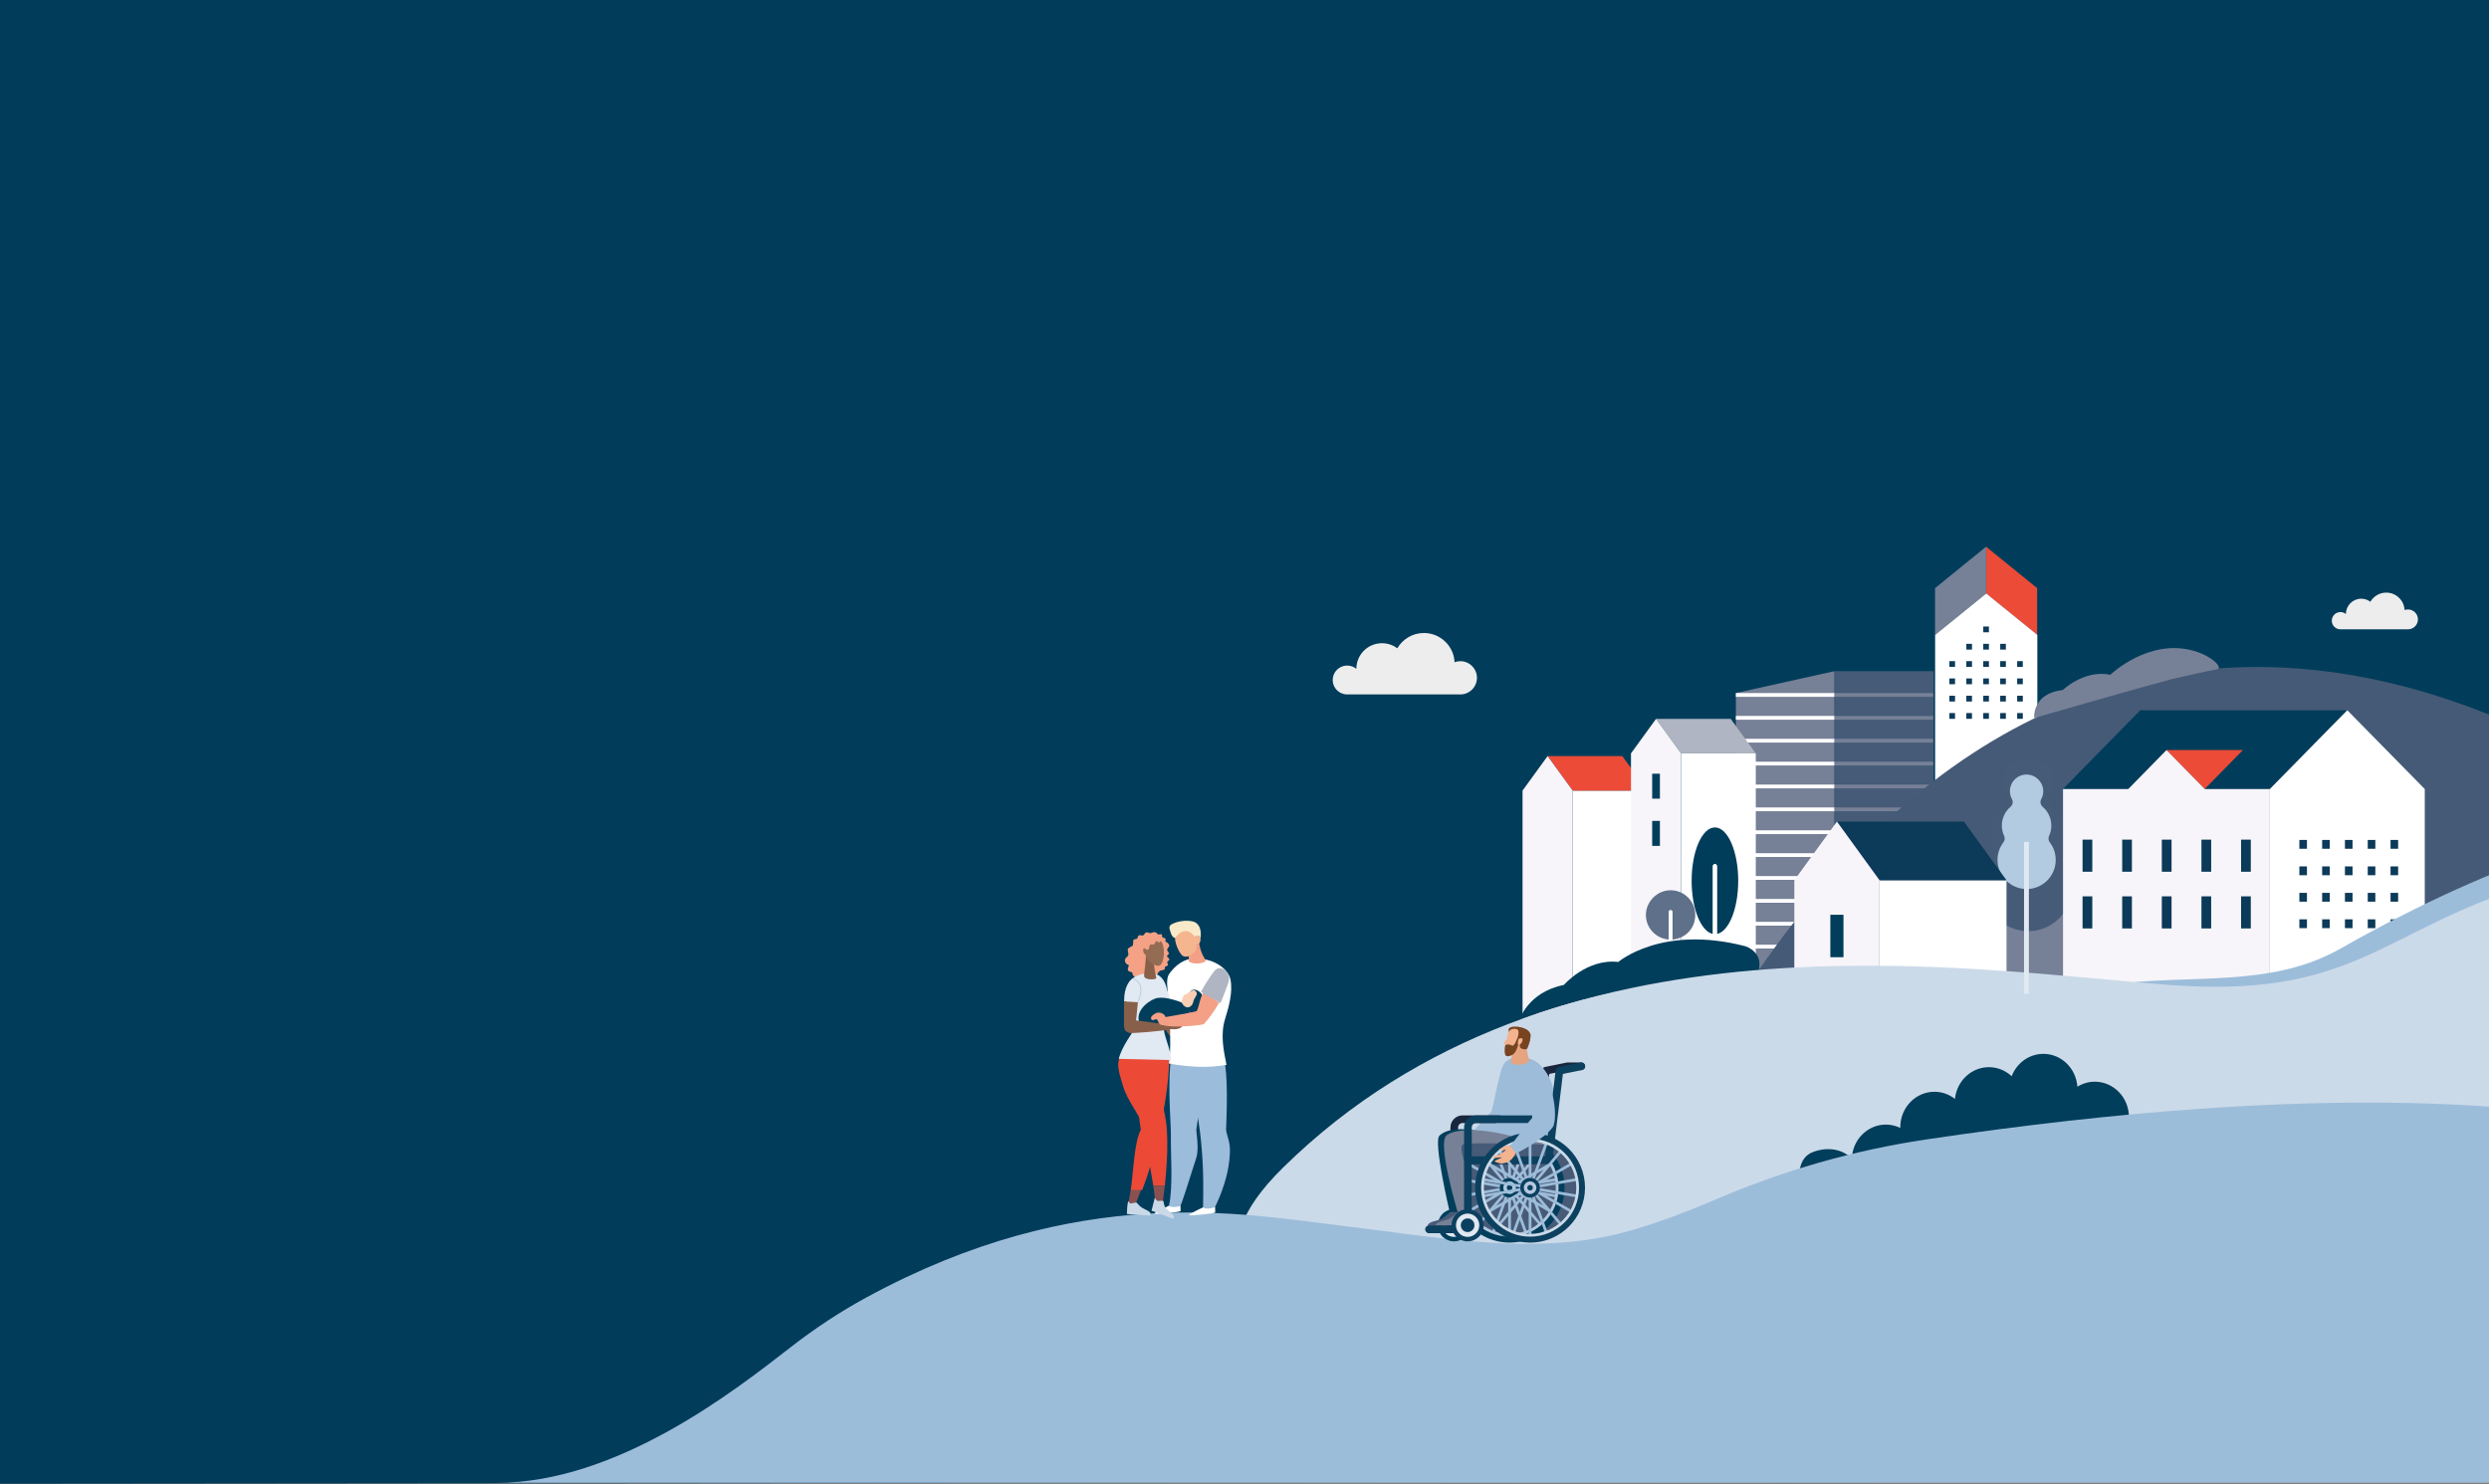 <svg xmlns="http://www.w3.org/2000/svg" version="1.1" viewBox="206.0 0.0 1400.0 835.0" width="1400" height="835">
  <rect x="206.0" y="0.0" width="1400.0" height="835.0" fill="#808080" stroke="none"/>
  <defs>
    <style>
      .cls-1 {
        fill: none;
      }

      .cls-2 {
        fill: #ec4a36;
      }

      .cls-2, .cls-3, .cls-4, .cls-5, .cls-6, .cls-7, .cls-8, .cls-9 {
        fill-rule: evenodd;
      }

      .cls-10 {
        fill: #5f708a;
      }

      .cls-11 {
        fill: #fafdff;
      }

      .cls-12 {
        fill: #455a76;
      }

      .cls-13 {
        fill: #b4c9df;
      }

      .cls-14 {
        fill: #2e3436;
      }

      .cls-15 {
        fill: #a8ccab;
      }

      .cls-3, .cls-16 {
        fill: #e1e9f2;
      }

      .cls-4, .cls-17 {
        fill: #ec4b37;
      }

      .cls-5 {
        fill: #fae9c8;
      }

      .cls-18 {
        fill: #013e5b;
      }

      .cls-19 {
        fill: #b3cbe1;
      }

      .cls-20, .cls-6 {
        fill: #afb5c2;
      }

      .cls-21 {
        fill: #cbdae8;
      }

      .cls-22 {
        fill: #9bbcda;
      }

      .cls-23 {
        fill: #8b5151;
      }

      .cls-24 {
        fill: #88604a;
      }

      .cls-25 {
        fill: #768097;
      }

      .cls-26 {
        fill: #fff;
      }

      .cls-27 {
        fill: #f4a185;
      }

      .cls-28 {
        fill: #b3cbe0;
      }

      .cls-29 {
        fill: #455b77;
      }

      .cls-30, .cls-7 {
        fill: #f7f5f9;
      }

      .cls-31 {
        fill: #768197;
      }

      .cls-32 {
        fill: #eeeded;
      }

      .cls-33 {
        fill: #fbceb4;
      }

      .cls-34 {
        fill: #e0e8f0;
      }

      .cls-35 {
        fill: #f3b38e;
      }

      .cls-36 {
        fill: #e3eaf3;
      }

      .cls-37 {
        fill: #013d5b;
      }

      .cls-38 {
        fill: #9cbdda;
      }

      .cls-39 {
        fill: #465b77;
      }

      .cls-40 {
        fill: #18253d;
      }

      .cls-41, .cls-8 {
        fill: #0c3a59;
      }

      .cls-42 {
        fill: #003d5a;
      }

      .cls-43 {
        fill: #9cbcd9;
      }

      .cls-44 {
        fill: #03415e;
      }

      .cls-45 {
        fill: #f4b58f;
      }

      .cls-46 {
        fill: #cbdae9;
      }

      .cls-47 {
        fill: #78441f;
      }

      .cls-48 {
        fill: #768096;
      }

      .cls-49 {
        fill: #e6a480;
      }

      .cls-50 {
        fill: #946c53;
      }

      .cls-51 {
        fill: #475b77;
      }

      .cls-9 {
        fill: #cad9e8;
      }

      .cls-52 {
        fill: #0c405f;
      }

      .cls-53 {
        fill: #f3a086;
      }
    </style>
  </defs>
  
  <g>
    <g id="Layer_1">
      <polygon class="cls-37" points="1812.39 833.32 -.69 835.02 -1.05 -.18 1812.39 -.06 1812.39 833.32" />
      <rect class="cls-18" x="1444.42" y="374.9" width="5.26" height="6.23" />
      <polygon class="cls-48" points="1237.87 545.2 1182.39 545.2 1182.39 389.94 1237.87 377.61 1237.87 545.2" />
      <rect class="cls-29" x="1238.12" y="377.61" width="55.48" height="167.59" />
      <rect class="cls-26" x="1182.39" y="389.94" width="55.48" height="2.13" />
      <g>
        <g>
          <rect class="cls-26" x="1182.39" y="402.81" width="55.48" height="2.13" />
          <rect class="cls-26" x="1182.39" y="415.68" width="55.48" height="2.13" />
          <rect class="cls-26" x="1182.39" y="428.56" width="55.48" height="2.13" />
          <rect class="cls-26" x="1182.39" y="441.43" width="55.48" height="2.13" />
          <rect class="cls-26" x="1182.39" y="454.3" width="55.48" height="2.13" />
          <rect class="cls-26" x="1182.39" y="467.17" width="55.48" height="2.13" />
          <rect class="cls-26" x="1182.39" y="480.04" width="55.48" height="2.13" />
          <rect class="cls-26" x="1182.39" y="492.91" width="55.48" height="2.13" />
          <rect class="cls-26" x="1182.39" y="505.79" width="55.48" height="2.13" />
          <rect class="cls-26" x="1182.39" y="518.66" width="55.48" height="2.13" />
          <rect class="cls-26" x="1182.39" y="531.53" width="55.48" height="2.13" />
        </g>
        <g>
          <rect class="cls-48" x="1237.87" y="389.94" width="55.48" height="2.13" />
          <rect class="cls-48" x="1237.87" y="402.81" width="55.48" height="2.13" />
          <rect class="cls-48" x="1237.87" y="415.68" width="55.48" height="2.13" />
          <rect class="cls-48" x="1237.87" y="428.56" width="55.48" height="2.13" />
          <rect class="cls-48" x="1237.87" y="441.43" width="55.48" height="2.13" />
          <rect class="cls-48" x="1237.87" y="454.3" width="55.48" height="2.13" />
          <rect class="cls-48" x="1237.87" y="467.17" width="55.48" height="2.13" />
          <rect class="cls-48" x="1237.87" y="480.04" width="55.48" height="2.13" />
          <rect class="cls-48" x="1237.87" y="492.91" width="55.48" height="2.13" />
          <rect class="cls-48" x="1237.87" y="505.79" width="55.48" height="2.13" />
          <rect class="cls-48" x="1237.87" y="518.66" width="55.48" height="2.13" />
          <rect class="cls-15" x="1237.87" y="531.53" width="55.48" height="2.13" />
        </g>
      </g>
      <polygon class="cls-17" points="1351.84 357.24 1323.13 333.93 1323.13 307.6 1351.84 330.91 1351.84 357.24" />
      <polygon class="cls-25" points="1294.41 357.24 1323.13 333.93 1323.13 307.6 1294.41 330.91 1294.41 357.24" />
      <polygon class="cls-26" points="1323.2 333.92 1294.46 357.23 1294.46 474.92 1351.95 474.92 1351.95 357.23 1323.2 333.92" />
      <g>
        <g>
          <rect class="cls-41" x="1302.48" y="371.98" width="3.18" height="3.25" />
          <rect class="cls-41" x="1302.48" y="381.72" width="3.18" height="3.25" />
          <rect class="cls-41" x="1302.48" y="391.45" width="3.18" height="3.25" />
          <rect class="cls-41" x="1312.01" y="362.24" width="3.18" height="3.25" />
          <rect class="cls-41" x="1312.01" y="371.98" width="3.18" height="3.25" />
          <rect class="cls-41" x="1312.01" y="381.72" width="3.18" height="3.25" />
          <rect class="cls-41" x="1312.01" y="391.45" width="3.18" height="3.25" />
          <rect class="cls-41" x="1321.54" y="352.5" width="3.18" height="3.25" />
          <rect class="cls-41" x="1321.54" y="362.24" width="3.18" height="3.25" />
          <rect class="cls-41" x="1321.54" y="371.98" width="3.18" height="3.25" />
          <rect class="cls-41" x="1321.54" y="381.72" width="3.18" height="3.25" />
          <rect class="cls-41" x="1321.54" y="391.45" width="3.18" height="3.25" />
          <rect class="cls-41" x="1331.07" y="362.24" width="3.18" height="3.25" />
          <rect class="cls-41" x="1331.07" y="371.98" width="3.18" height="3.25" />
          <rect class="cls-41" x="1331.07" y="381.72" width="3.18" height="3.25" />
          <rect class="cls-41" x="1331.07" y="391.45" width="3.18" height="3.25" />
          <rect class="cls-41" x="1340.6" y="371.98" width="3.18" height="3.25" />
          <rect class="cls-41" x="1340.6" y="381.72" width="3.18" height="3.25" />
          <rect class="cls-41" x="1340.6" y="391.45" width="3.18" height="3.25" />
        </g>
        <g>
          <rect class="cls-41" x="1302.48" y="401.19" width="3.18" height="3.25" />
          <rect class="cls-41" x="1312.01" y="401.19" width="3.18" height="3.25" />
          <rect class="cls-41" x="1321.54" y="401.19" width="3.18" height="3.25" />
          <rect class="cls-41" x="1331.07" y="401.19" width="3.18" height="3.25" />
          <rect class="cls-41" x="1340.6" y="401.19" width="3.18" height="3.25" />
        </g>
      </g>
      <rect class="cls-26" x="1090.57" y="444.82" width="42.02" height="151.55" />
      <path class="cls-12" d="M1713.24,464.11s-291.39-247.34-519.18,83.41l-24.49,34.39,402.18-18.85,27.9-54.71,113.59-44.24Z" />
      <polygon class="cls-4" points="1132.6 444.82 1090.57 444.82 1076.48 425.42 1118.51 425.42 1132.6 444.82" />
      <polygon class="cls-7" points="1090.57 444.82 1090.57 596.37 1062.39 596.37 1062.39 444.82 1076.48 425.42 1090.57 444.82" />
      <rect class="cls-26" x="1151.57" y="423.88" width="42.02" height="151.55" />
      <polygon class="cls-6" points="1193.59 423.88 1151.57 423.88 1137.48 404.48 1179.5 404.48 1193.59 423.88" />
      <polygon class="cls-7" points="1151.57 423.88 1151.57 575.43 1123.39 575.43 1123.39 423.88 1137.48 404.48 1151.57 423.88" />
      <rect class="cls-18" x="1135.31" y="435.32" width="4.35" height="14.05" />
      <rect class="cls-18" x="1135.31" y="461.88" width="4.35" height="14.05" />
      <path class="cls-25" d="M1226.97,571.71c-.87-12.33,4.97-18.86,12.86-21.7,10.61-3.82,19.16-1.11,23.42,3.13-.48-12.02,8.29-22.29,19.92-23.12,3.24-.23,6.35.32,9.2,1.46-.01-.16-.05-.32-.06-.48-.87-12.33,8.04-23,19.91-23.84,4.84-.34,9.41,1.02,13.2,3.57.32-11.32,8.84-20.74,19.96-21.53,5.5-.39,10.65,1.42,14.7,4.68,2.57-8.48,9.9-14.87,18.97-15.51,11.32-.8,21.21,7.64,22.87,19.11,3.08-2.22,6.74-3.65,10.76-3.94,11.87-.84,22.19,8.47,23.07,20.8l3.54,49.95-211.76,14.99-.54-7.57Z" />
      <path class="cls-29" d="M1366.38,484.18c-1.17-1.53-1.33-3.6-.52-5.35,1.23-2.67,1.92-5.64,1.92-8.77,0-6.36-2.84-12.04-7.31-15.88-1.87-1.6-2.49-4.3-1.3-6.46,1.1-1.97,1.73-4.24,1.76-6.65.09-7.58-6.13-14.07-13.72-14.28-7.99-.23-14.54,6.18-14.54,14.12,0,2.48.64,4.8,1.76,6.82,1.19,2.15.56,4.85-1.3,6.45-4.47,3.84-7.31,9.53-7.31,15.88,0,3.13.69,6.11,1.92,8.78.82,1.77.62,3.85-.56,5.4-3.47,4.54-5.41,10.32-5.02,16.56.77,12.39,11.03,22.48,23.43,23.07,14.18.67,25.88-10.62,25.88-24.65,0-5.66-1.9-10.87-5.11-15.03Z" />
      <polygon class="cls-37" points="1409.82 399.63 1366.32 443.97 1482.74 443.97 1526.25 399.63 1409.82 399.63" />
      <polygon class="cls-26" points="1526.3 399.61 1482.73 443.95 1482.73 554.05 1569.87 554.05 1569.87 443.95 1526.3 399.61" />
      <polygon class="cls-17" points="1446.05 443.97 1424.53 422.03 1467.58 422.03 1446.05 443.97 1446.05 443.97" />
      <polygon class="cls-30" points="1446.13 443.96 1424.6 422.02 1403.08 443.96 1366.4 443.96 1366.4 554.05 1482.73 554.05 1482.73 443.96 1446.13 443.96" />
      <g>
        <rect class="cls-41" x="1499.33" y="472.59" width="4.27" height="4.96" />
        <rect class="cls-41" x="1499.33" y="487.48" width="4.27" height="4.96" />
        <rect class="cls-41" x="1499.33" y="502.36" width="4.27" height="4.96" />
        <rect class="cls-41" x="1499.33" y="517.25" width="4.27" height="4.96" />
        <rect class="cls-41" x="1512.15" y="472.59" width="4.27" height="4.96" />
        <rect class="cls-41" x="1512.15" y="487.48" width="4.27" height="4.96" />
        <rect class="cls-41" x="1512.15" y="502.36" width="4.27" height="4.96" />
        <rect class="cls-41" x="1512.15" y="517.25" width="4.27" height="4.96" />
        <rect class="cls-41" x="1524.97" y="472.59" width="4.27" height="4.96" />
        <rect class="cls-41" x="1524.97" y="487.48" width="4.27" height="4.96" />
        <rect class="cls-41" x="1524.97" y="502.36" width="4.27" height="4.96" />
        <rect class="cls-41" x="1524.97" y="517.25" width="4.27" height="4.96" />
        <rect class="cls-41" x="1537.8" y="472.59" width="4.27" height="4.96" />
        <rect class="cls-41" x="1537.8" y="487.48" width="4.27" height="4.96" />
        <rect class="cls-41" x="1537.8" y="502.36" width="4.27" height="4.96" />
        <rect class="cls-41" x="1537.8" y="517.25" width="4.27" height="4.96" />
        <rect class="cls-41" x="1550.62" y="472.59" width="4.27" height="4.96" />
        <rect class="cls-41" x="1550.62" y="487.48" width="4.27" height="4.96" />
        <rect class="cls-41" x="1550.62" y="502.36" width="4.27" height="4.96" />
        <rect class="cls-41" x="1550.62" y="517.25" width="4.27" height="4.96" />
      </g>
      <g>
        <g>
          <rect class="cls-41" x="1377.39" y="472.42" width="5.47" height="18.06" />
          <rect class="cls-41" x="1399.68" y="472.42" width="5.47" height="18.06" />
          <rect class="cls-41" x="1421.97" y="472.42" width="5.47" height="18.06" />
          <rect class="cls-41" x="1444.26" y="472.42" width="5.47" height="18.06" />
          <rect class="cls-41" x="1466.55" y="472.42" width="5.47" height="18.06" />
        </g>
        <g>
          <rect class="cls-41" x="1377.39" y="504.32" width="5.47" height="18.06" />
          <rect class="cls-41" x="1399.68" y="504.32" width="5.47" height="18.06" />
          <rect class="cls-41" x="1421.97" y="504.32" width="5.47" height="18.06" />
          <rect class="cls-41" x="1444.26" y="504.32" width="5.47" height="18.06" />
          <rect class="cls-41" x="1466.55" y="504.32" width="5.47" height="18.06" />
        </g>
      </g>
      <path class="cls-26" d="M1060.25,700.51c.02-11.02,3.36-15.13,9.2-16.98,9.59-3.04,17.12.24,20.63,4.28.35-10.72,8.8-19.3,19.2-19.28,2.9,0,5.63.69,8.09,1.89,0-.14-.02-.29-.02-.43.02-11.02,8.63-19.94,19.24-19.93,4.33,0,8.3,1.51,11.51,4.03,1.01-10.05,9.19-17.88,19.13-17.87,4.91,0,9.38,1.95,12.77,5.1,2.83-7.38,9.76-12.59,17.86-12.58,10.12.01,18.38,8.16,19.11,18.47,2.88-1.78,6.23-2.82,9.82-2.81,10.61.01,19.2,8.96,19.18,19.98l.47,37.39h-185.77l-.42-1.26Z" />
      <path class="cls-36" d="M1430.16,581.08c-.52-.68-.59-1.61-.23-2.39.55-1.19.86-2.52.86-3.91,0-2.84-1.26-5.37-3.26-7.08-.83-.72-1.11-1.92-.58-2.88.49-.88.77-1.89.78-2.97.04-3.38-2.74-6.27-6.12-6.37-3.56-.1-6.49,2.76-6.49,6.3,0,1.1.29,2.14.79,3.04.53.96.25,2.16-.58,2.88-1.99,1.71-3.26,4.25-3.26,7.08,0,1.4.31,2.72.86,3.92.36.79.28,1.72-.25,2.41-1.55,2.02-2.41,4.6-2.24,7.39.35,5.53,4.92,10.03,10.45,10.29,6.32.3,11.54-4.74,11.54-10.99,0-2.52-.85-4.85-2.28-6.7Z" />
      <rect class="cls-41" x="1420.39" y="576.4" width="1.22" height="38.13" />
      <path class="cls-19" d="M1358.9,473.87c-.78-1.01-.88-2.39-.35-3.55.82-1.77,1.27-3.74,1.27-5.82,0-4.22-1.88-7.99-4.85-10.54-1.24-1.06-1.65-2.85-.86-4.28.73-1.31,1.15-2.81,1.17-4.41.06-5.03-4.07-9.33-9.1-9.48-5.3-.15-9.65,4.1-9.65,9.37,0,1.64.43,3.18,1.17,4.52.79,1.43.37,3.22-.86,4.28-2.97,2.55-4.85,6.32-4.85,10.54,0,2.08.46,4.05,1.28,5.82.54,1.17.41,2.55-.37,3.58-2.3,3.01-3.59,6.85-3.33,10.99.51,8.22,7.32,14.91,15.55,15.3,9.41.45,17.17-7.05,17.17-16.35,0-3.75-1.26-7.21-3.39-9.97Z" />
      <rect class="cls-41" x="1383.32" y="576.94" width="1.81" height="56.72" />
      <g>
        <path class="cls-10" d="M1145.66,512.09c-.56,0-1.02.46-1.02,1.02v15.51c-7.19-.52-12.87-6.51-12.87-13.84s6.22-13.89,13.89-13.89,13.89,6.22,13.89,13.89-5.68,13.31-12.87,13.84v-15.51c0-.56-.45-1.02-1.02-1.02" />
        <path class="cls-11" d="M1144.64,513.11c0-.56.46-1.02,1.02-1.02s1.02.46,1.02,1.02v31.55c-.68.26-1.36.52-2.04.78v-32.34Z" />
      </g>
      <g>
        <path class="cls-42" d="M1171.74,487.31c0-.63-.51-1.14-1.14-1.14s-1.14.51-1.14,1.14v38.17c-6.7-1.32-11.96-14.21-11.96-29.91,0-16.59,5.87-30.03,13.1-30.03s13.1,13.45,13.1,30.03c0,15.71-5.26,28.59-11.96,29.91v-38.17Z" />
        <path class="cls-26" d="M1169.46,525.48v-38.17c0-.63.51-1.14,1.14-1.14s1.14.51,1.14,1.14v53.09c-.78.01-1.53.09-2.28.2v-15.13Z" />
      </g>
      <path class="cls-18" d="M1194.52,548.05s-72.66,2.12-133.91,25.94c0,0,4.61-15.74,25.02-19.82,0,0,12.93-14.97,30.62-12.93,0,0,24.5-21.1,71.45-8.85,0,0,11.57,3.4,6.81,15.65Z" />
      <path class="cls-31" d="M1426.98,382.25s-23.52,6.31-76.8,21.74c0,0-1.36-13.86,16.11-15.76,0,0,12-11.62,26.72-8.57,0,0,21.46-20.73,46.92-13.47,10.77,3.07,16.7,9.85,13.03,10.41-5.89.91-15.53,3.39-25.98,5.65Z" />
      <rect class="cls-26" x="1263.17" y="495.25" width="71.44" height="257.64" />
      <polygon class="cls-8" points="1334.61 495.25 1263.17 495.25 1239.22 462.27 1310.66 462.27 1334.61 495.25" />
      <rect class="cls-18" x="1235.52" y="559.85" width="7.39" height="23.88" />
      <polygon class="cls-7" points="1263.17 495.25 1263.17 752.89 1215.26 752.89 1215.26 495.25 1239.22 462.27 1263.17 495.25" />
      <rect class="cls-18" x="1235.52" y="514.69" width="7.39" height="23.88" />
      <path class="cls-20" d="M1195.74,590.65l-17.76,88.47,48.67,5.29-18.85-93.75c-1.55-6.42-10.48-6.43-12.05-.01" />
      <polygon class="cls-44" points="1202.93 670.95 1201.09 670.96 1201.09 604.83 1202.93 604.82 1202.93 670.95" />
      <polygon class="cls-44" points="1201.94 634.93 1201.32 625.31 1195.03 614.83 1196.4 613.75 1202.68 624.32 1202.68 631.64 1210.07 624.86 1211.07 626.05 1201.94 634.93" />
      <path class="cls-32" d="M1027.4,390.71h-63.66c-4.49,0-8.13-3.64-8.13-8.12s3.64-8.12,8.13-8.12c1.97,0,3.78.7,5.18,1.87,0-.01,0-.02,0-.03,0-7.96,6.45-14.41,14.41-14.41,3.23,0,6.22,1.07,8.62,2.86,2.99-5.15,8.57-8.61,14.95-8.61,9.26,0,16.83,7.29,17.26,16.44,1.01-.37,2.1-.57,3.23-.57,5.17,0,9.35,4.19,9.35,9.35s-4.19,9.35-9.35,9.35" />
      <path class="cls-32" d="M1560.45,354.08h-38.02c-2.68,0-4.85-2.17-4.85-4.85s2.17-4.85,4.85-4.85c1.18,0,2.25.42,3.09,1.11,0,0,0-.01,0-.02,0-4.75,3.85-8.61,8.61-8.61,1.93,0,3.71.64,5.15,1.71,1.79-3.07,5.11-5.14,8.93-5.14,5.53,0,10.05,4.35,10.31,9.82.6-.22,1.25-.34,1.93-.34,3.08,0,5.58,2.5,5.58,5.58s-2.5,5.58-5.58,5.58" />
      <rect class="cls-1" x="591.84" y="197.48" width="971.62" height="685.73" transform="translate(2155.3 1080.69) rotate(180)" />
      <path class="cls-38" d="M1812.39,456.51s-107.08-26.85-289.71,77.09c-40.06,22.8-84.81,14.03-130.43,20.6-128.74,18.54-386.01,87.66-437.07,158.61l856.65-1.62.56-254.68Z" />
      <path class="cls-46" d="M1811.83,547.42v-63.25c0-.68-53.66-14.94-156.04,6.99-106.48,22.81-113.97,71.46-228.18,63.1-114.21-8.36-346.91-48.01-500,102.76-202.18,199.12,884.78,42.86,884.22,60.37v-169.98Z" />
      <path class="cls-18" d="M1217.76,664.72c.02-11.02,3.36-15.13,9.2-16.98,9.59-3.04,17.12.24,20.63,4.28.35-10.72,8.8-19.3,19.2-19.28,2.9,0,5.63.69,8.09,1.89,0-.14-.02-.29-.02-.43.02-11.02,8.63-19.94,19.24-19.93,4.33,0,8.3,1.51,11.51,4.03,1.01-10.05,9.19-17.88,19.13-17.87,4.91,0,9.38,1.95,12.77,5.1,2.83-7.38,9.76-12.59,17.86-12.58,10.12.01,18.38,8.16,19.11,18.47,2.88-1.78,6.23-2.82,9.82-2.81,10.61.01,19.2,8.96,19.18,19.98l.47,37.39h-185.77l-.42-1.26Z" />
      <path class="cls-38" d="M1812.24,691.39s-71.13-117.49-522.84-50.28c-40.7,6.06-80.43,17.46-118.26,33.7-19.88,8.53-42.98,17.19-62.33,21.04-48.03,9.56-100.03-.52-148.63-6.29-55.21-6.55-147.15-24.68-266.9,40.46-14.87,8.09-29.03,17.48-42.46,27.91-31.27,24.3-97.44,76.36-165.46,76.36l1326.34-.04.56-142.87Z" />
      <g>
        <path class="cls-51" d="M1055.54,639.97c1.84,0,3.64.18,5.39.51,1.74-.33,3.54-.51,5.39-.51,15.73,0,28.48,12.64,28.48,28.23,0,15.59-12.75,28.23-28.48,28.23-1.84,0-3.64-.18-5.39-.51-1.74.33-3.54.51-5.39.51-15.73,0-28.48-12.64-28.48-28.23,0-15.59,12.75-28.23,28.48-28.23Z" />
        <path class="cls-43" d="M1052.82,597.47c-4.01,4.94-6.82,26.99-8.32,28.4-2.23,2.09-9.38,10.12-9.38,10.12l4.02,3.01s10.35.48,14.74-1.74c4.39-2.22,1.79-43.32-1.06-39.81Z" />
        <circle class="cls-18" cx="1023.82" cy="689.37" r="9.06" transform="translate(-130.06 251.2) rotate(-13.16)" />
        <path class="cls-34" d="M1017.25,689.37c0-3.62,2.95-6.57,6.57-6.57s6.57,2.95,6.57,6.57-2.95,6.57-6.57,6.57c-3.62,0-6.57-2.95-6.57-6.57ZM1019.98,689.37c0,2.12,1.72,3.84,3.84,3.84,2.12,0,3.84-1.72,3.84-3.84,0-2.12-1.72-3.84-3.84-3.84-2.12,0-3.84,1.72-3.84,3.84Z" />
        <g>
          <rect class="cls-43" x="1054.32" y="639.7" width="1.56" height="57.11" />
          <rect class="cls-43" x="1026.55" y="667.47" width="57.11" height="1.56" transform="translate(66.29 1431.17) rotate(-70)" />
          <rect class="cls-43" x="1026.55" y="667.47" width="57.11" height="1.56" transform="translate(-135.01 1046.96) rotate(-50)" />
          <rect class="cls-43" x="1026.55" y="667.47" width="57.11" height="1.56" transform="translate(-192.77 617.09) rotate(-30)" />
          <rect class="cls-43" x="1026.55" y="667.47" width="57.11" height="1.56" transform="translate(-100.01 193.36) rotate(-10)" />
          <rect class="cls-43" x="1054.32" y="639.7" width="1.56" height="57.11" transform="translate(213.7 1591.2) rotate(-79.99)" />
          <rect class="cls-43" x="1054.33" y="639.7" width="1.56" height="57.11" transform="translate(-51.19 1247.83) rotate(-60)" />
          <rect class="cls-43" x="1054.32" y="639.7" width="1.56" height="57.11" transform="translate(-182.71 834.41) rotate(-39.99)" />
          <rect class="cls-43" x="1054.32" y="639.7" width="1.56" height="57.11" transform="translate(-164.94 401.26) rotate(-20)" />
        </g>
        <path class="cls-18" d="M1055.11,641.75c14.61,0,26.5,11.89,26.5,26.5,0,14.61-11.89,26.5-26.5,26.5s-26.5-11.89-26.5-26.5c0-14.61,11.89-26.5,26.5-26.5h0ZM1055.11,637.35c-17.07,0-30.9,13.83-30.9,30.9,0,17.07,13.83,30.9,30.9,30.9,17.07,0,30.9-13.83,30.9-30.9,0-17.07-13.83-30.9-30.9-30.9h0Z" />
        <path class="cls-13" d="M1055.11,642.27c14.33,0,25.98,11.66,25.98,25.98,0,14.33-11.66,25.98-25.98,25.98-14.33,0-25.98-11.66-25.98-25.98,0-14.33,11.66-25.98,25.98-25.98h0ZM1055.11,640.7c-15.21,0-27.55,12.33-27.55,27.55,0,15.21,12.33,27.55,27.55,27.55,15.21,0,27.55-12.33,27.55-27.55,0-15.21-12.33-27.55-27.55-27.55h0Z" />
        <circle class="cls-18" cx="1055.11" cy="668.25" r="5.55" transform="translate(-93.09 176.88) rotate(-9.18)" />
        <path class="cls-13" d="M1051.58,668.25c0-1.95,1.58-3.53,3.53-3.53,1.95,0,3.53,1.58,3.53,3.53s-1.58,3.53-3.53,3.53c-1.95,0-3.53-1.58-3.53-3.53ZM1053.53,668.25c0,.87.71,1.58,1.57,1.58.87,0,1.58-.71,1.58-1.58,0-.87-.71-1.57-1.58-1.57-.87,0-1.57.71-1.57,1.57Z" />
        <g>
          <path class="cls-40" d="M1009.89,693.83h14.09c1.19,0,2.15-.96,2.15-2.15v-36.76h43.19c1.09,0,2-.81,2.13-1.89l5.96-48.8,10.57-2.15h7.47c1.19,0,2.15-.96,2.15-2.15,0-1.19-.96-2.15-2.15-2.15h-7.69c-.14,0-.29.01-.43.04l-12.3,2.5c-.91.18-1.59.93-1.7,1.84l-5.92,48.45h-43.44c-1.19,0-2.15.96-2.15,2.15v36.76h-11.94c-1.19,0-2.15.96-2.15,2.15,0,1.19.96,2.15,2.15,2.15Z" />
          <path class="cls-40" d="M1021.84,652.77h4.3s0-18.44,0-18.44c0-1.36,1.1-2.46,2.46-2.46h43.42s0-4.3,0-4.3h-43.42c-3.73,0-6.76,3.03-6.76,6.76v18.44Z" />
        </g>
        <g>
          <path class="cls-39" d="M1009.1,689.37c.22.2,5.33.27,10.28.19.58,0,2.22-.95,2.79-.96.56-.01.05.9.58.88,3.32-.11,5.94-.29,5.94-.57,0-3.17-1.26-6.31-1.84-7.2-1.21.3-4.32,0-4.45-.35-2.02,1.87-4.99,4.14-5.73,4.52-1.74.91-7.19,1.41-7.56,3.49Z" />
          <path class="cls-18" d="M1047.71,638.9c-14.8-4.38-26.51-5.09-32.02,0-3.68,3.4,5.73,43.01,5.73,43.01h5.74s1.12-29.52,3.04-30.29c1.92-.77,43.22,4.8,43.99,1.15.77-3.65-6.34-14.22-6.34-14.22l-20.14.35Z" />
        </g>
        <path class="cls-43" d="M1066.63,595.73c7.62,2.02,15.51,15.02,13.92,28.07-1.37,11.23-4.31,28.97-7,28.97-2.69,0-26.53-11-32.09-12.4-.79-.2,8.12-9.15,8.77-13.98.83-6.15-3.2-22.5,2.43-28.64,3.98-4.33,11.15-2.76,13.96-2.02Z" />
        <path class="cls-47" d="M1054.89,578.48c-1.16,1.06.85,5.02,1.66,5.62,1.82,1.35,5.37,6.77,6.89,6.49,1.51-.28,3.63-5.26,3.41-8.44-.28-4.05-9.68-5.75-11.96-3.67Z" />
        <path class="cls-49" d="M1064.01,585.88c.54,4.12,1.84,10.09,2.2,10.83.36.74-3.16,2.38-5.71,2.4-3.51.02-4.69-.94-4.69-1.62,0-.68.89-5.86.89-5.86l2.14-5.21,5.17-.54Z" />
        <path class="cls-35" d="M1059,578.98c-2.53-.52-4.83.28-5.26,4.76-.12,1.3-1.99,2.59-1.82,3.43.13.66,1.27.41,1.27.61-.02,1.69.51,2.47,1.1,4.05.93,2.49,8.73-12.02,4.71-12.85Z" />
        <path class="cls-47" d="M1055.79,587.91c-.89-.37-2.39-.37-2.96.02-.57.39-.79,5.06.08,5.95.87.89,3.02.15,4.17-.66,2.65-1.86,3.61-8.73,3.17-8.73-.73,0-1.05.56-1.26,1-1.95,4.04-2.58,2.69-3.21,2.42Z" />
        <path class="cls-47" d="M1066.8,581.81c.42,2.99-1.4,7.6-1.83,8.24-.42.64-3.33.32-3.88-.66-.88-1.54.37-7.58.37-7.58h5.34Z" />
        <path class="cls-35" d="M1060.26,584.49c1.07-.5,2.79-.79,1.96,1.42-.83,2.2-2.18,1.93-2.42,1.64s.24-2.95.46-3.05Z" />
        <g>
          <path class="cls-48" d="M1013.52,689.3c.22.2,5.33.27,10.28.19.58,0,2.22-.95,2.79-.96.56-.01.05.9.58.88,3.32-.11,5.94-.29,5.94-.57,0-3.17-1.26-6.31-1.84-7.2-1.21.3-4.32,0-4.45-.35-2.02,1.87-4.99,4.14-5.73,4.52-1.74.91-7.19,1.41-7.56,3.49Z" />
          <path class="cls-48" d="M1056.93,639.47c-16.84-4.78-32.69-4.58-37.34-.63-5.1,4.34,5.32,39.57,6.24,43.01h5.74c.39-5.08.29-29.51,2.12-30.25,1.92-.77,41.13,4.57,41.9.92.77-3.65-3.33-14.03-3.33-14.03l-15.34.98Z" />
        </g>
        <path class="cls-39" d="M1076.63,653.93l-9.99.64-37.05-1.11s-2.74-7.72-.94-9.43c1.8-1.7,49.7,0,49.7,0l-1.73,9.9Z" />
        <g>
          <path class="cls-52" d="M1009.89,693.83h21.77c1.19,0,2.15-.96,2.15-2.15v-36.76h43.19c1.09,0,2-.81,2.13-1.89l5.96-48.8,10.78-2.19c1.16-.24,1.91-1.37,1.68-2.53-.24-1.16-1.37-1.92-2.53-1.68l-12.3,2.5c-.91.18-1.59.93-1.7,1.84l-5.92,48.45h-43.44c-1.19,0-2.15.96-2.15,2.15v36.76h-19.63c-1.19,0-2.15.96-2.15,2.15,0,1.19.96,2.15,2.15,2.15Z" />
          <path class="cls-52" d="M1029.52,652.77h4.3s0-18.44,0-18.44c0-1.36,1.1-2.46,2.46-2.46h43.42s0-4.3,0-4.3h-43.42c-3.73,0-6.76,3.03-6.76,6.76v18.44Z" />
        </g>
        <circle class="cls-52" cx="1031.5" cy="689.37" r="9.06" transform="translate(-185.34 931.3) rotate(-45)" />
        <path class="cls-34" d="M1024.93,689.37c0-3.62,2.95-6.57,6.57-6.57,3.62,0,6.57,2.95,6.57,6.57,0,3.62-2.95,6.57-6.57,6.57s-6.57-2.95-6.57-6.57ZM1027.66,689.37c0,2.12,1.72,3.84,3.84,3.84,2.12,0,3.84-1.72,3.84-3.84,0-2.12-1.72-3.84-3.84-3.84-2.12,0-3.84,1.72-3.84,3.84Z" />
        <g>
          <rect class="cls-43" x="1065.85" y="639.7" width="1.56" height="57.11" />
          <rect class="cls-43" x="1038.08" y="667.47" width="57.11" height="1.56" transform="translate(73.87 1442) rotate(-70)" />
          <rect class="cls-43" x="1038.08" y="667.47" width="57.11" height="1.56" transform="translate(-130.89 1055.8) rotate(-50)" />
          <rect class="cls-43" x="1038.08" y="667.47" width="57.11" height="1.56" transform="translate(-191.22 622.84) rotate(-30)" />
          <rect class="cls-43" x="1038.08" y="667.47" width="57.11" height="1.56" transform="translate(-99.83 195.37) rotate(-10)" />
          <rect class="cls-43" x="1065.85" y="639.7" width="1.56" height="57.11" transform="translate(223.23 1602.56) rotate(-79.99)" />
          <rect class="cls-43" x="1065.85" y="639.7" width="1.56" height="57.11" transform="translate(-45.43 1257.82) rotate(-60)" />
          <rect class="cls-43" x="1065.85" y="639.7" width="1.56" height="57.11" transform="translate(-180.02 841.82) rotate(-39.99)" />
          <rect class="cls-43" x="1065.85" y="639.7" width="1.56" height="57.11" transform="translate(-164.25 405.19) rotate(-20)" />
        </g>
        <path class="cls-52" d="M1066.63,641.75c14.61,0,26.5,11.89,26.5,26.5,0,14.61-11.89,26.5-26.5,26.5-14.61,0-26.5-11.89-26.5-26.5,0-14.61,11.89-26.5,26.5-26.5h0ZM1066.63,637.35c-17.07,0-30.9,13.83-30.9,30.9s13.83,30.9,30.9,30.9c17.07,0,30.9-13.83,30.9-30.9,0-17.07-13.83-30.9-30.9-30.9h0Z" />
        <path class="cls-21" d="M1066.63,642.27c14.33,0,25.98,11.66,25.98,25.98s-11.66,25.98-25.98,25.98c-14.33,0-25.98-11.66-25.98-25.98,0-14.33,11.66-25.98,25.98-25.98h0ZM1066.63,640.7c-15.21,0-27.55,12.33-27.55,27.55,0,15.21,12.33,27.55,27.55,27.55,15.21,0,27.55-12.33,27.55-27.55s-12.33-27.55-27.55-27.55h0Z" />
        <circle class="cls-52" cx="1066.63" cy="668.25" r="5.55" transform="translate(-160.11 949.95) rotate(-45)" />
        <path class="cls-13" d="M1063.11,668.25c0-1.95,1.58-3.53,3.53-3.53,1.95,0,3.53,1.58,3.53,3.53s-1.58,3.53-3.53,3.53-3.53-1.58-3.53-3.53ZM1065.06,668.25c0,.87.71,1.58,1.57,1.58.87,0,1.57-.71,1.57-1.58s-.71-1.57-1.57-1.57c-.87,0-1.57.71-1.57,1.57Z" />
        <path class="cls-35" d="M1056.71,645.28c-.11-.04-1.67-.7-2.73-.68-.72.01-1.95.71-2.99,1.22-.84.41-1.58.63-1.58.79.01.39.74.97,1.97.39.76-.36,1.89.04,1.42.34-.57.37-1.71,1.12-2.69,1.86-1.06.81-4.87,1.2-4.31,2.18.33.57,4.42-.41,4.86-.16.28.16-4.12,1.75-3.97,2.09.37.84,4.02,1.56,4.77,1.23.3-.13,2.04-.19,3.55-1.23,1.69-1.16,3.19-3.38,3.68-5.06.19-.66,1.77-1.7-1.99-2.99Z" />
        <path class="cls-43" d="M1067.56,603.4c11.65-3.56,15.38,25.81,11.76,30.87-4.47,6.25-19.06,14.23-20.3,14.46-.71.13-3.87-3.97-3.31-4.47,1.73-1.53,9.68-12.85,11.84-14.96,2.15-2.11-8.49-23.3.01-25.89Z" />
      </g>
      <g>
        <path class="cls-27" d="M863.71,532c-.11-.71-1.08-1.73-1.51-1.86-1.35-.42-.17-1.47-.78-2.17-.36-.41-1.23-.17-1.56-.56-.37-.44.1-1.24-.64-1.71-.58-.37-1.18.24-1.7.09-.72-.22-.72-1.05-1.88-1.3-.92-.21-1.61.34-2.28.49-.86.19-1.66-.52-2.52-.35-1.17.23-.88,1.09-1.74,1.61-.63.38-1.88-.34-2.57.08-.85.5-.3,1.65-1.29,1.95-.27.08-1.47.26-1.65.45-.29.31-.18,2.71-.33,3.1-.22.53-2.7,1.48-2.88,2.14-.23.82.38,2.35.31,3.19-.06.77-.95,1.25-1.47,1.88-1.13,1.34-.15,3.59,1.7,3.92.02.61-.29,1.17-.46,1.76-.17.59-.15,1.3.37,1.69.62.46,1.77.33,2.1.98.09.18.09.38.12.58.16,1.15,1.26,2.06,2.49,2.45,1.23.39,2.58.34,3.88.24,4.2-.34,6.2-.79,7.2-1.97.71-.83.93-2.07,1.99-2.53.47-.2,1.02-.21,1.52-.32.51-.11,1.04-.42,1.09-.88.03-.24-.09-.49-.02-.73.19-.69,1.58-.6,1.78-1.29.14-.49-.48-.93-.46-1.44.04-.68,1.18-1.01,1.2-1.69.01-.79-1.48-1.18-1.29-1.95.1-.43.69-.62.92-1.01.45-.78-.73-1.53-.87-2.4-.12-.71,1.33-1.85,1.25-2.42" />
        <path class="cls-24" d="M862.33,562.15c.43.98.84,1.97,1.24,2.96,2.22,5.44,4.44,10.88,6.67,16.32.21.51.42,1.07.26,1.6-.26.84-2.72,2.41-3.6,2.17s-1.55-.92-2.16-1.57c-4.58-4.94-6.82-11.96-9.12-18.19l6.71-3.29Z" />
        <path class="cls-26" d="M889.46,679.03c-.06.97.16,2.5.06,3.13s-14.14,1.96-14.76,1.52c-.61-.44,9.46-5.12,9.46-5.12l5.24.47Z" />
        <path class="cls-26" d="M869.98,678.26c-.06.97.16,2.5.06,3.13-.1.63-14.14,1.96-14.76,1.52-.61-.44,9.46-5.12,9.46-5.12l5.24.47Z" />
        <path class="cls-22" d="M864.28,598.4c-1.4,16.12.5,35.29.32,41.22-.23,7.5,1.35,28.19-1.07,38.74-.21.93,5.22,1.09,6.45-.1.56-.55,4.19-11.94,8.9-26.81,1.72-5.42-.14-14.39.05-16.11.38-3.37,3.7-22.73,3.7-22.73l-8.16-20.55s-9.92,3.26-10.19,6.33Z" />
        <path class="cls-22" d="M893.15,590.48c3.43,8.87,3.23,27.38,2.49,44.85-.09,2.19,2.12,6.45,2.16,11.41.11,13.89-5.98,27.55-8.35,32.3-2.5,1.31-6.17,1.12-6.68.21-.51-.92,2.64-39.76-8.56-73.54-3.35-10.11-8.78-15.75-6.13-17.83,6.12-4.8,25.07,2.61,25.07,2.61Z" />
        <path class="cls-53" d="M868.81,560.67l-8.08-6.71c-2.71,3.56-3.36,7.95-4.98,10.08-2.03.59-13.32,10.19-13.51,10.29-1.02.55-.61,3.03-.2,4.12,5.03-.69,16.28-6.27,16.86-6.67,1.33-.92,6.43-6.02,9.92-11.1Z" />
        <path class="cls-18" d="M875.35,546.34c-.1-.49-2.04-3.67-3.47-3.78-6.37-.49-8.95,7.16-12.49,13.16l10.58,6.9c3.16-6.04,6.08-12.96,5.38-16.28Z" />
        <path class="cls-26" d="M863.49,548.2c-1.58,2.34-.94,7.82-.55,10.53.81,5.58.44,11.19,1.03,16.76.2,1.86.88,23.13-1.22,22.75,11.49,2.08,21.56,2.82,33.12.91-1.74-8.5-3.47-17.26-.78-25.89,2.12-6.8,4.39-14.95,3.04-22.04-1.03-5.39-8.26-11.97-19.94-11.97-8.19,0-13.28,6.84-14.7,8.95Z" />
        <g>
          <path class="cls-53" d="M874.91,531.07c.8-3.53,3.47-4.36,5.02-3.51.93,6.19,1.88,9.16,4.12,12.47.26.38.11.92-.3,1.12-3.26,1.56-8.03,1.12-9.13-.43-.05-.53-.13-7.82.28-9.64Z" />
          <path class="cls-45" d="M875.77,523.01c-3.02-2.45-7.75-.88-8.73,3.15-.89,3.69,2.38,10.38,4.08,11.55,2.98,2.05,7.49-1.99,7.8-4.07.45-3.05-.61-8.57-3.15-10.63Z" />
          <path class="cls-45" d="M881.1,527.65c.27.85.19,1.8-.22,2.6-1.16,2.27-3.3,0-3.28-1.71.02-2.03,2.77-3.2,3.5-.88Z" />
        </g>
        <path class="cls-5" d="M866.89,527.73c-1.91-.36-2.47-3.26-3.04-5.11-.29-.95.12-1.98.98-2.47,3.59-2.02,8.39-2.49,11.81-1.77,3.96.83,5.35,4.71,4.58,9.84-.55-3.18-3.13-1.05-3.13-1.05,0,0-4.69-7.83-11.21.57Z" />
        <path class="cls-23" d="M842.47,666.95l6.34.08c-1.15,2.59-2.79,7.45-4.03,10.01-.43.9-4.55,1.48-4.25.28.63-2.52,1.43-7.55,1.94-10.38Z" />
        <path class="cls-9" d="M840.85,675.82c.14.53.58,1.28,1.16,1.34.45.05,2.86-.74,3.26-.56.29.13.93,1.23,2.15,2.23,1.22.99,2.74,1.6,4.14,2.37.49.27.97.57,1.29,1.01.32.44.44,1.06.17,1.58-.03.05-.06.09-.09.13l-13.09-.85c.12-1.47.07-6.59,1.01-7.24Z" />
        <path class="cls-2" d="M847.68,635.65c-.59-4.25-1.17-8.5-1.76-12.75-.63-4.56-1.26-9.21-.64-13.93.62-4.73,1.42-10.9,5.07-13.82,4.66-3.73,12.83-9.53,13.13-3.09,1.17,24.88-9.74,62.72-12.57,70.79-.78,2.23-1.6,4.46-2.45,6.68l-6.34-.08c1.51-12.56,2.05-27.07,5.56-33.79Z" />
        <path class="cls-2" d="M854.71,610.98c-3.24-.04-27.06-3.19-17.32-19.25,1.75-2.89,19.21-3.85,21.4.27-6.14,10.74-6.9,13.26-4.08,18.98Z" />
        <path class="cls-2" d="M862.18,634.95c-.05,2.17-8.94,4.52-9.62,3.37-2.96-4.98-5.92-9.97-8.88-14.95-2.4-4.04-4.83-8.14-6.1-12.68-1.27-4.53-3.89-11.09-1.55-14.79,2.99-4.73,13.15-4.87,16.42.88,4.33,7.63,9.85,32.66,9.73,38.17Z" />
        <path class="cls-2" d="M851.54,634.23c2.01-6.38,10.19-5.32,10.74,1.5.66,8.23.15,16.75-.49,24.97-.17,2.17-.37,4.34-.6,6.51h-6.49c-1.96-12.5-5.21-26.45-3.15-32.97Z" />
        <path class="cls-23" d="M854.69,667.2h6.49c-.3,2.76-.64,5.51-1.04,8.26-.14.93-4.21,2.12-4.3.93-.22-2.87-.65-5.98-1.15-9.19Z" />
        <path class="cls-9" d="M855.59,673.76c.03.56.92,1.71,1.46,1.91.43.16,2.94-.24,3.29.04.26.2.17,2.38,1.16,3.66.99,1.29,2.34,2.26,3.53,3.37.42.39.83.8,1.05,1.32.22.52.23,1.15-.13,1.59-.03.04-.07.07-.11.1l-12.13-4.58c.39-1.42,1.59-6.36,1.89-7.42Z" />
        <path class="cls-14" d="M854.58,562.57c-.94-3.29-1.67-7.05-.58-10.4.34-1.05.41-1.22,1.34-.69.74.41,1.41,1.16,1.99,1.76,1.19,1.23,2.2,2.63,3.06,4.1.9,1.54,1.66,3.16,2.35,4.81l-7.13,3.67c-.38-1.07-.73-2.15-1.04-3.25Z" />
        <path class="cls-3" d="M843.87,579.22c2.75-7.58-8.14-10.2-3.87-23.52,2.18-6.79,7.83-8.16,13.17-8.09,5.34.07,7.98,3.67,9.12,8.67.54,2.37,2.11,5.26,1.4,7.78-.5,1.76-1.29,3.46-1.86,5.21-1.17,3.58-1.37,7.23-1.07,10.74.26,3.06,4.03,11.89,4.03,16.43l-29.49-.68c1.5-6.74,8.08-15.17,8.58-16.53Z" />
        <path class="cls-18" d="M871.31,564.28c-2.46-1.02-9.38-3.5-14.11-2.82-3.67.53-12.33,6.27-10.61,12.99.98,3.8,20.72,2.32,22.52.94,1.81-1.39,6.26-5.6,6.26-5.6l-4.07-5.5Z" />
        <path class="cls-18" d="M877.1,556.9c3.53-.56,6.33,3.84,6.64,6.8.3,2.97-2.32,6.98-6.06,6.85-3.74-.13-6.37-6.27-6.37-6.27,0,0,3.42-7.01,5.79-7.38Z" />
        <path class="cls-33" d="M879.05,558.38c.65,1.39-1.33,3.18-1.72,4.69-.11.41-.29,2.66-2.37,3.52-2.08.85-3.81-1.44-4.16-2.29-.35-.85.35-3.42,1.08-4.23.74-.81,1.13-.66,1.56-.76.43-.11,4.17-4,5.61-.92Z" />
        <path class="cls-3" d="M838.8,557.93c.55-2.66,1.72-5.27,3.71-7.03.49-.43,1.13-.83,1.74-.62.57.2.86.85,1.06,1.44,1.29,3.91,1.08,8.14.74,12.27l-7.78-.57c.03-1.85.15-3.7.53-5.5Z" />
        <path class="cls-24" d="M838.24,565.87c0-.81,0-1.63.03-2.44l7.77.48c-.04.37-.07.73-.11,1.1-.39,3.83-.77,7.66-1.16,11.49-.14,1.44.03,3.13-1.21,4.17-.89.74-2.6.39-3.65-.15-.91-.47-1.16-.77-1.44-1.74-.27-.97-.27-1.99-.27-2.99.01-3.31.02-6.61.03-9.92Z" />
        <g>
          <path class="cls-24" d="M863.55,576.04c.97-.01,3.26,0,3.42,1.1.12.85-1.68,1.69-2.4,1.87-4.99,1.21-22.04,2.49-23.25,2.15-1.99-.57-3.78-5.63-1.31-6.93,2.5-1.32,14.74,1.94,23.54,1.81Z" />
          <path class="cls-24" d="M864.87,574.78c1.06-.26,2.11-.52,3.17-.78.23.1.2.49.01.65-.18.16-.44.18-.65.28-.21.1-.4.38-.27.61.13.23.43.21.66.16,1.07-.26,2.13-.52,3.2-.77.54.79.39,1.93-.15,2.64-.54.71-1.38,1.06-2.22,1.27-1.17.29-2.4.35-3.61.17-.7-.1-1.45-.32-1.93-.91-1.23-1.5.68-3.04,1.8-3.31Z" />
        </g>
        <path class="cls-53" d="M891.71,564.1l-8.78-5.78c-2.3,3.83-2.46,8.27-3.84,10.57-1.95.81-19.35,3.59-19.52,3.7-.95.66-.27,3.08.26,4.11,6.19,1.99,22.72-.01,23.25-.47,1.22-1.06,5.73-6.69,8.63-12.13Z" />
        <path class="cls-20" d="M888.93,546.46s-4.27,5.5-7.44,11.69l10.97,6.25c1.82-4.05,3.46-8.64,4.62-12.06,1.59-4.66-4.54-10.62-8.16-5.88Z" />
        <path class="cls-53" d="M861.65,572.4c-.24-1.03-.98-1.73-1.93-2.19-2.46-1.19-4.15.14-4.92.69-.54.39-1.09.83-1.32,1.45-.23.62.04,1.47.69,1.62.76.18,1.5-.65,2.27-.46.76.19.91,1.19,1.26,1.89.53,1.07,2.25,1.86,3.34,1.14,1.2-.79.89-2.96.61-4.14Z" />
        <path class="cls-28" d="M846.21,563.62c.08,0,.15-.05.19-.13.1-.21,2.51-5.1,1.1-9.1-.6-1.71-1.81-2.99-3.6-3.82-.12-.06-.26,0-.32.12-.06.12,0,.26.12.32,1.67.77,2.79,1.97,3.35,3.55,1.34,3.81-1.06,8.68-1.08,8.73-.06.12-.01.26.11.32.04.02.08.03.13.02Z" />
        <path class="cls-24" d="M854.7,538.06c.53,8.94,1.72,11.07,1.64,12.35-.05.75-6.41,1.28-6.8-1.2-.21-1.33,1.31-8.63.91-13.55,2.15.4,4.11.01,4.25,2.39" />
        <path class="cls-50" d="M859.96,531.17c1.28,3.45.88,10.36-1.48,11.94-1.59,1.06-7.01-1.11-8.21-6.18-.53.35-1.36-1.31-1.27-2.57.07-.95.94-1.08,1.47-.34.38.25.99.54,1.48.1.66-.61.44-2.06.93-2.5.64-.58,1.57.18,2.28-.38.78-.61.64-1.56,1.31-1.71.42-.09.88.71,1.46.71.51,0,.52-.65.79-.64.43.01.86.56,1.23,1.57" />
      </g>
      <rect class="cls-16" x="1344.47" y="473.68" width="2.73" height="85.49" />
    </g>
  </g>
</svg>